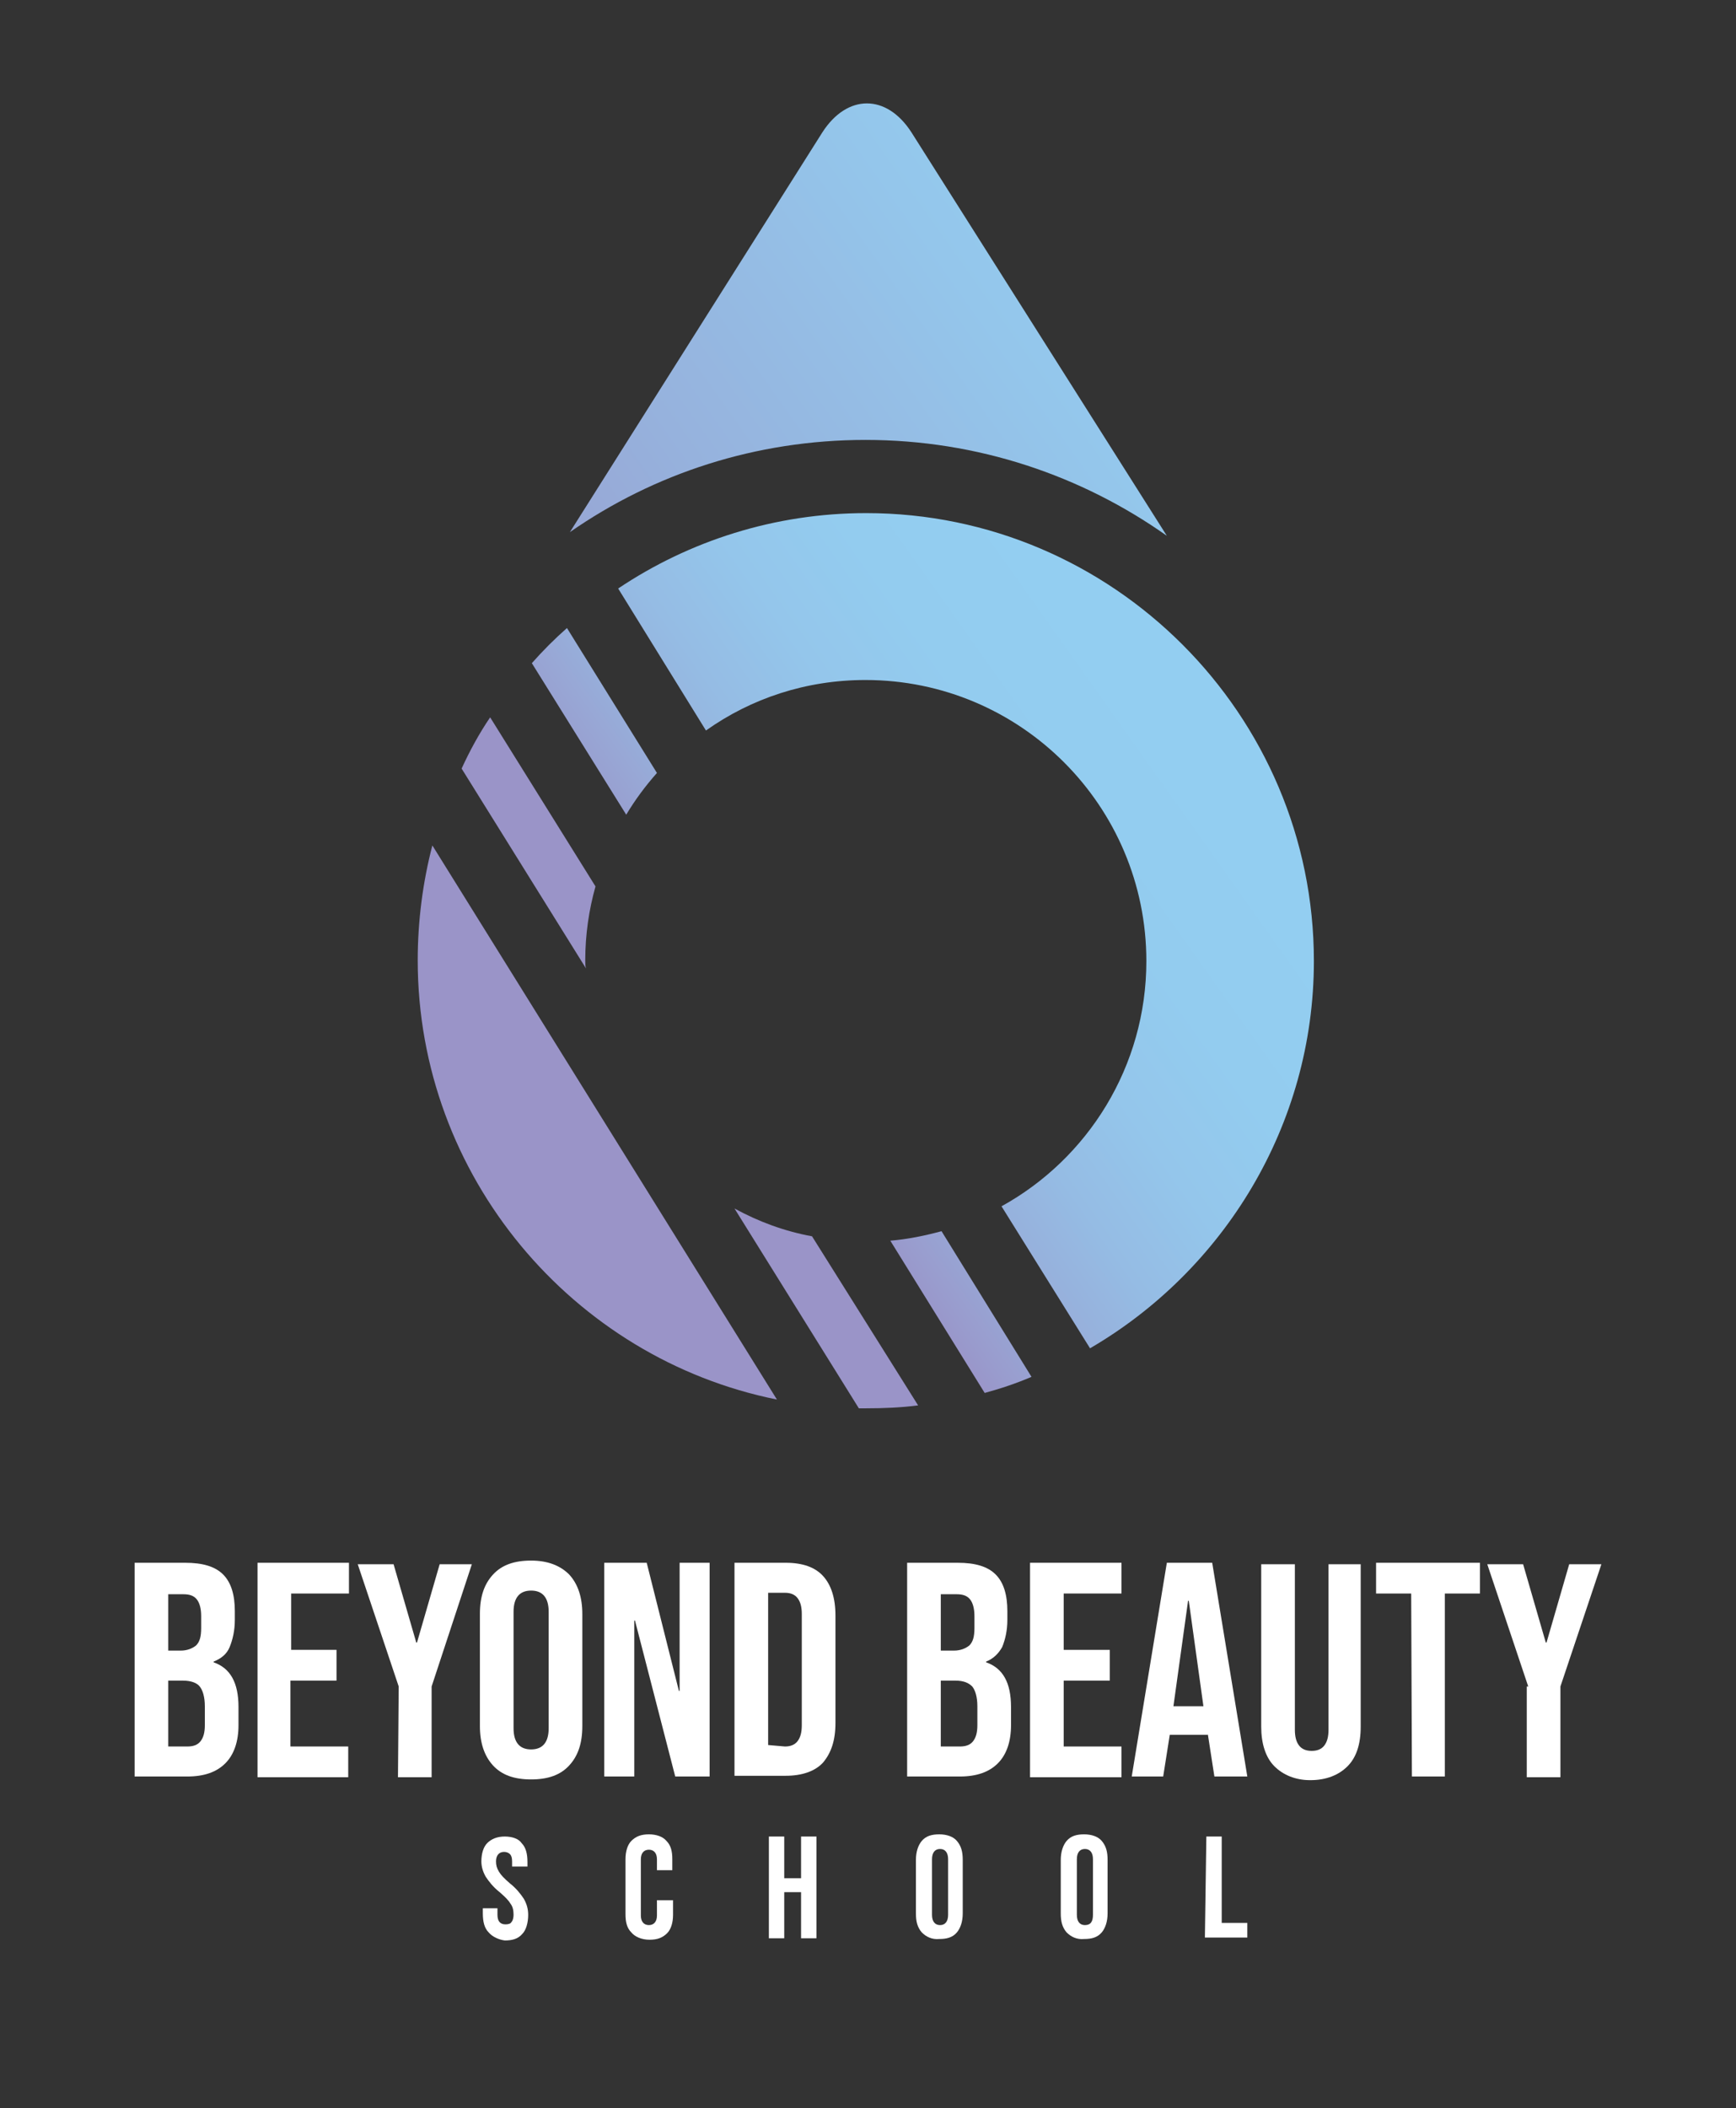 <?xml version="1.0" encoding="utf-8"?>
<!-- Generator: Adobe Illustrator 26.0.3, SVG Export Plug-In . SVG Version: 6.00 Build 0)  -->
<svg version="1.1" id="Layer_1" xmlns="http://www.w3.org/2000/svg" xmlns:xlink="http://www.w3.org/1999/xlink" x="0px" y="0px"
	 viewBox="0 0 237.3 288" style="enable-background:new 0 0 237.3 288;" xml:space="preserve">
<rect x="0" y="0" width="237.3" height="288" fill="#333333" stroke="none"/>
<style type="text/css">
	.st0{fill:url(#SVGID_1_);}
	.st1{fill:#FFFFFF;}
	.st2{fill:url(#SVGID_00000139287561041622923760000014891127719619440769_);}
	.st3{fill:url(#SVGID_00000179628920433519781500000017547177387271154590_);}
	.st4{fill:url(#SVGID_00000021112395560529290360000009847888146019144329_);}
	.st5{fill:url(#SVGID_00000031892367575285077410000003323185102863044747_);}
	.st6{fill:url(#SVGID_00000178890919187516480780000001804923242761712301_);}
	.st7{fill:url(#SVGID_00000023994441339631912350000000631281920500630965_);}
</style>
<g>
	
		<linearGradient id="SVGID_1_" gradientUnits="userSpaceOnUse" x1="57.014" y1="186.776" x2="155.87" y2="256.976" gradientTransform="matrix(1 0 0 -1 0 288)">
		<stop  offset="0" style="stop-color:#9A94C8"/>
		<stop  offset="0.438" style="stop-color:#96B2DD"/>
		<stop  offset="0.8" style="stop-color:#94C6EB"/>
		<stop  offset="1" style="stop-color:#93CEF1"/>
	</linearGradient>
	<path class="st0" d="M159.5,73.2l-34.9-55.1c-3.4-5.3-8.8-5.3-12.2,0L77.9,72.7c11.5-8,25.4-12.6,40.4-12.6
		C133.7,60.1,147.9,65,159.5,73.2z"/>
</g>
<g>
	<path class="st1" d="M18.4,213.5h6.9c2.4,0,4.1,0.5,5.2,1.6s1.6,2.8,1.6,5v1.2c0,1.5-0.3,2.7-0.7,3.7s-1.2,1.6-2.2,2v0.1
		c2.3,0.8,3.4,2.8,3.4,6.1v2.5c0,2.2-0.6,4-1.8,5.2c-1.2,1.2-2.9,1.8-5.2,1.8h-7.2L18.4,213.5L18.4,213.5z M24.7,225.5
		c0.9,0,1.6-0.3,2.1-0.7c0.5-0.5,0.7-1.2,0.7-2.4v-1.6c0-1-0.2-1.8-0.6-2.3s-1-0.7-1.8-0.7H23v7.7H24.7z M25.6,238.6
		c0.8,0,1.4-0.2,1.8-0.7s0.6-1.2,0.6-2.2v-2.6c0-1.3-0.3-2.2-0.7-2.7s-1.2-0.8-2.3-0.8h-2v9H25.6z"/>
	<path class="st1" d="M35.2,213.5h12.5v4.2h-7.9v7.7H46v4.2h-6.3v9h7.9v4.2H35.2V213.5z"/>
	<path class="st1" d="M54.5,230.4l-5.6-16.7h4.9l3.1,10.7H57l3.1-10.7h4.4L59,230.4v12.4h-4.6L54.5,230.4L54.5,230.4z"/>
	<path class="st1" d="M67.4,241.2c-1.2-1.3-1.8-3.1-1.8-5.4v-15.3c0-2.4,0.6-4.1,1.8-5.4c1.2-1.3,2.9-1.9,5.2-1.9s4,0.7,5.2,1.9
		c1.2,1.3,1.8,3.1,1.8,5.4v15.3c0,2.4-0.6,4.1-1.8,5.4c-1.2,1.3-2.9,1.9-5.2,1.9S68.6,242.5,67.4,241.2z M75,236.1v-15.9
		c0-1.9-0.8-2.9-2.4-2.9s-2.4,1-2.4,2.9v15.9c0,1.9,0.8,2.9,2.4,2.9S75,238,75,236.1z"/>
	<path class="st1" d="M82.6,213.5h5.8l4.4,17.5h0.1v-17.5H97v29.2h-4.7l-5.5-21.3h-0.1v21.3h-4.1L82.6,213.5L82.6,213.5z"/>
	<path class="st1" d="M100.4,213.5h7c2.3,0,4,0.6,5.1,1.8s1.7,3,1.7,5.4v14.7c0,2.4-0.6,4.1-1.7,5.4c-1.1,1.2-2.9,1.8-5.1,1.8h-7
		V213.5z M107.3,238.6c0.7,0,1.3-0.2,1.7-0.7c0.4-0.5,0.6-1.2,0.6-2.2v-15.2c0-1-0.2-1.7-0.6-2.2s-1-0.7-1.7-0.7H105v20.8
		L107.3,238.6L107.3,238.6z"/>
	<path class="st1" d="M124,213.5h6.9c2.4,0,4.1,0.5,5.2,1.6c1.1,1.1,1.6,2.8,1.6,5v1.2c0,1.5-0.3,2.7-0.7,3.7
		c-0.5,0.9-1.2,1.6-2.2,2v0.1c2.3,0.8,3.4,2.8,3.4,6.1v2.5c0,2.2-0.6,4-1.8,5.2s-2.9,1.8-5.2,1.8H124V213.5L124,213.5z M130.4,225.5
		c0.9,0,1.6-0.3,2.1-0.7c0.5-0.5,0.7-1.2,0.7-2.4v-1.6c0-1-0.2-1.8-0.6-2.3c-0.4-0.5-1-0.7-1.8-0.7h-2.2v7.7
		C128.6,225.5,130.4,225.5,130.4,225.5z M131.2,238.6c0.8,0,1.4-0.2,1.8-0.7c0.4-0.5,0.6-1.2,0.6-2.2v-2.6c0-1.3-0.3-2.2-0.7-2.7
		c-0.5-0.5-1.2-0.8-2.3-0.8h-2v9H131.2z"/>
	<path class="st1" d="M140.8,213.5h12.5v4.2h-7.9v7.7h6.3v4.2h-6.3v9h7.9v4.2h-12.5V213.5z"/>
	<path class="st1" d="M159.5,213.5h6.2l4.8,29.2H166l-0.9-5.8v0.1h-5.2l-0.9,5.7h-4.3L159.5,213.5z M164.5,233.1l-2-14.4h-0.1
		l-2,14.4H164.5z"/>
	<path class="st1" d="M174.2,241.3c-1.2-1.2-1.8-3.1-1.8-5.4v-22.2h4.6v22.6c0,1,0.2,1.7,0.6,2.2s1,0.7,1.7,0.7s1.3-0.2,1.7-0.7
		s0.6-1.2,0.6-2.2v-22.6h4.4v22.2c0,2.4-0.6,4.2-1.8,5.4s-2.9,1.9-5.1,1.9C177.1,243.2,175.4,242.5,174.2,241.3z"/>
	<path class="st1" d="M192.9,217.7h-4.8v-4.2h14.2v4.2h-4.8v25H193L192.9,217.7L192.9,217.7z"/>
	<path class="st1" d="M208.9,230.4l-5.6-16.7h4.9l3.1,10.7h0.1l3.1-10.7h4.4l-5.6,16.7v12.4h-4.6v-12.4H208.9z"/>
</g>
<g>
	<path class="st1" d="M66.8,264c-0.6-0.6-0.8-1.5-0.8-2.6v-0.7h2v0.9c0,0.9,0.4,1.3,1.1,1.3c0.4,0,0.7-0.1,0.8-0.3
		c0.2-0.2,0.3-0.6,0.3-1c0-0.6-0.1-1.1-0.4-1.5c-0.3-0.5-0.7-0.9-1.5-1.6c-0.9-0.7-1.5-1.5-1.9-2.1c-0.4-0.7-0.6-1.4-0.6-2.1
		c0-1.1,0.3-2,0.8-2.5c0.6-0.6,1.4-0.9,2.4-0.9s1.9,0.3,2.3,0.9c0.6,0.6,0.8,1.5,0.8,2.6v0.6H70v-0.7c0-0.5-0.1-0.8-0.3-1
		s-0.5-0.3-0.8-0.3c-0.7,0-1.1,0.5-1.1,1.3c0,0.5,0.1,0.9,0.4,1.4c0.3,0.5,0.7,0.9,1.5,1.6c0.9,0.7,1.5,1.5,1.9,2.1
		c0.4,0.7,0.6,1.4,0.6,2.2c0,1.1-0.3,2.1-0.8,2.6c-0.6,0.7-1.4,0.9-2.4,0.9C68.2,265,67.3,264.6,66.8,264z"/>
	<path class="st1" d="M86.3,264c-0.6-0.6-0.8-1.4-0.8-2.5V254c0-1.1,0.3-2,0.8-2.5c0.6-0.6,1.3-0.9,2.4-0.9c1,0,1.9,0.3,2.4,0.9
		c0.6,0.6,0.8,1.4,0.8,2.5v1.5h-2.1V254c0-0.8-0.4-1.3-1.1-1.3s-1.1,0.5-1.1,1.3v7.7c0,0.8,0.4,1.3,1.1,1.3s1.1-0.5,1.1-1.3v-2.1H92
		v2c0,1.1-0.3,2-0.8,2.5c-0.6,0.6-1.3,0.9-2.4,0.9S86.8,264.6,86.3,264z"/>
	<path class="st1" d="M105.1,250.9h2.1v5.7h2.3v-5.7h2.1v13.9h-2.1v-6.3h-2.3v6.3h-2.1V250.9z"/>
	<path class="st1" d="M126,264c-0.6-0.7-0.8-1.5-0.8-2.6v-7.3c0-1.1,0.3-2,0.8-2.6c0.6-0.7,1.4-0.9,2.4-0.9c1,0,1.9,0.3,2.4,0.9
		c0.6,0.7,0.8,1.5,0.8,2.6v7.3c0,1.1-0.3,2-0.8,2.6c-0.6,0.7-1.4,0.9-2.4,0.9C127.4,265,126.6,264.6,126,264z M129.6,261.6V254
		c0-0.9-0.4-1.4-1.1-1.4c-0.7,0-1.1,0.5-1.1,1.4v7.6c0,0.9,0.4,1.4,1.1,1.4S129.6,262.5,129.6,261.6z"/>
	<path class="st1" d="M145.8,264c-0.6-0.7-0.8-1.5-0.8-2.6v-7.3c0-1.1,0.3-2,0.8-2.6c0.6-0.7,1.4-0.9,2.4-0.9s1.9,0.3,2.4,0.9
		c0.6,0.7,0.8,1.5,0.8,2.6v7.3c0,1.1-0.3,2-0.8,2.6c-0.6,0.7-1.4,0.9-2.4,0.9C147.2,265,146.4,264.6,145.8,264z M149.4,261.6V254
		c0-0.9-0.4-1.4-1.1-1.4c-0.7,0-1.1,0.5-1.1,1.4v7.6c0,0.9,0.4,1.4,1.1,1.4C149.1,263,149.4,262.5,149.4,261.6z"/>
	<path class="st1" d="M164.9,250.9h2.1v11.8h3.5v2h-5.8L164.9,250.9L164.9,250.9z"/>
</g>
<g>
	<g>
		
			<linearGradient id="SVGID_00000050658055279274715610000014076699379243483315_" gradientUnits="userSpaceOnUse" x1="60.736" y1="174.669" x2="154.328" y2="241.131" gradientTransform="matrix(1 0 0 -1 0 288)">
			<stop  offset="0.128" style="stop-color:#9A94C8"/>
			<stop  offset="0.16" style="stop-color:#999BCD"/>
			<stop  offset="0.257" style="stop-color:#97AEDA"/>
			<stop  offset="0.36" style="stop-color:#95BCE4"/>
			<stop  offset="0.472" style="stop-color:#94C6EB"/>
			<stop  offset="0.599" style="stop-color:#93CCEF"/>
			<stop  offset="0.772" style="stop-color:#93CEF1"/>
		</linearGradient>
		<path style="fill:url(#SVGID_00000050658055279274715610000014076699379243483315_);" d="M89.8,105.6L77.5,85.8
			c-1.7,1.5-3.3,3.1-4.8,4.8l12.9,20.7C86.8,109.3,88.2,107.4,89.8,105.6z"/>
		
			<linearGradient id="SVGID_00000042723797685234530640000002196963577695485620_" gradientUnits="userSpaceOnUse" x1="88.54" y1="135.515" x2="182.132" y2="201.976" gradientTransform="matrix(1 0 0 -1 0 288)">
			<stop  offset="0.128" style="stop-color:#9A94C8"/>
			<stop  offset="0.16" style="stop-color:#999BCD"/>
			<stop  offset="0.257" style="stop-color:#97AEDA"/>
			<stop  offset="0.36" style="stop-color:#95BCE4"/>
			<stop  offset="0.472" style="stop-color:#94C6EB"/>
			<stop  offset="0.599" style="stop-color:#93CCEF"/>
			<stop  offset="0.772" style="stop-color:#93CEF1"/>
		</linearGradient>
		<path style="fill:url(#SVGID_00000042723797685234530640000002196963577695485620_);" d="M118.3,92.9c21.2,0,38.4,17.2,38.4,38.4
			c0,14.4-8,27-19.8,33.5l12.1,19.4c18.2-10.6,30.6-30.4,30.6-52.9c0-33.7-27.5-61.2-61.2-61.2c-12.5,0-24.2,3.8-33.9,10.3l12,19.4
			C102.7,95.4,110.2,92.9,118.3,92.9z"/>
		
			<linearGradient id="SVGID_00000155834823091831901800000014310083422711331750_" gradientUnits="userSpaceOnUse" x1="86.974" y1="137.72" x2="180.566" y2="204.182" gradientTransform="matrix(1 0 0 -1 0 288)">
			<stop  offset="0.128" style="stop-color:#9A94C8"/>
			<stop  offset="0.16" style="stop-color:#999BCD"/>
			<stop  offset="0.257" style="stop-color:#97AEDA"/>
			<stop  offset="0.36" style="stop-color:#95BCE4"/>
			<stop  offset="0.472" style="stop-color:#94C6EB"/>
			<stop  offset="0.599" style="stop-color:#93CCEF"/>
			<stop  offset="0.772" style="stop-color:#93CEF1"/>
		</linearGradient>
		<path style="fill:url(#SVGID_00000155834823091831901800000014310083422711331750_);" d="M57.1,131.2c0,29.5,21.2,54.4,49.1,60
			l-47.1-75.7C57.8,120.5,57.1,125.8,57.1,131.2z"/>
		
			<linearGradient id="SVGID_00000123407583281971383060000000293328523700554931_" gradientUnits="userSpaceOnUse" x1="65.89" y1="167.411" x2="159.483" y2="233.872" gradientTransform="matrix(1 0 0 -1 0 288)">
			<stop  offset="0.128" style="stop-color:#9A94C8"/>
			<stop  offset="0.16" style="stop-color:#999BCD"/>
			<stop  offset="0.257" style="stop-color:#97AEDA"/>
			<stop  offset="0.36" style="stop-color:#95BCE4"/>
			<stop  offset="0.472" style="stop-color:#94C6EB"/>
			<stop  offset="0.599" style="stop-color:#93CCEF"/>
			<stop  offset="0.772" style="stop-color:#93CEF1"/>
		</linearGradient>
		<path style="fill:url(#SVGID_00000123407583281971383060000000293328523700554931_);" d="M80,131.2c0-3.5,0.5-6.9,1.4-10.1L67,98
			c-1.5,2.2-2.8,4.6-3.9,7l17,27.3C80,132,80,131.6,80,131.2z"/>
		
			<linearGradient id="SVGID_00000047046993151588033270000011803356627256166810_" gradientUnits="userSpaceOnUse" x1="115.313" y1="97.812" x2="208.906" y2="164.274" gradientTransform="matrix(1 0 0 -1 0 288)">
			<stop  offset="0.128" style="stop-color:#9A94C8"/>
			<stop  offset="0.16" style="stop-color:#999BCD"/>
			<stop  offset="0.257" style="stop-color:#97AEDA"/>
			<stop  offset="0.36" style="stop-color:#95BCE4"/>
			<stop  offset="0.472" style="stop-color:#94C6EB"/>
			<stop  offset="0.599" style="stop-color:#93CCEF"/>
			<stop  offset="0.772" style="stop-color:#93CEF1"/>
		</linearGradient>
		<path style="fill:url(#SVGID_00000047046993151588033270000011803356627256166810_);" d="M128.7,168.2c-2.2,0.6-4.6,1.1-7,1.3
			l12.9,20.8c2.2-0.6,4.3-1.3,6.4-2.2L128.7,168.2z"/>
		
			<linearGradient id="SVGID_00000059310318709655384440000011447949637791746200_" gradientUnits="userSpaceOnUse" x1="109.027" y1="106.664" x2="202.62" y2="173.126" gradientTransform="matrix(1 0 0 -1 0 288)">
			<stop  offset="0.128" style="stop-color:#9A94C8"/>
			<stop  offset="0.16" style="stop-color:#999BCD"/>
			<stop  offset="0.257" style="stop-color:#97AEDA"/>
			<stop  offset="0.36" style="stop-color:#95BCE4"/>
			<stop  offset="0.472" style="stop-color:#94C6EB"/>
			<stop  offset="0.599" style="stop-color:#93CCEF"/>
			<stop  offset="0.772" style="stop-color:#93CEF1"/>
		</linearGradient>
		<path style="fill:url(#SVGID_00000059310318709655384440000011447949637791746200_);" d="M100.4,165.1l17,27.3c0.3,0,0.6,0,1,0
			c2.4,0,4.8-0.1,7.1-0.4L111,168.9C107.2,168.2,103.7,166.9,100.4,165.1z"/>
	</g>
</g>
</svg>
